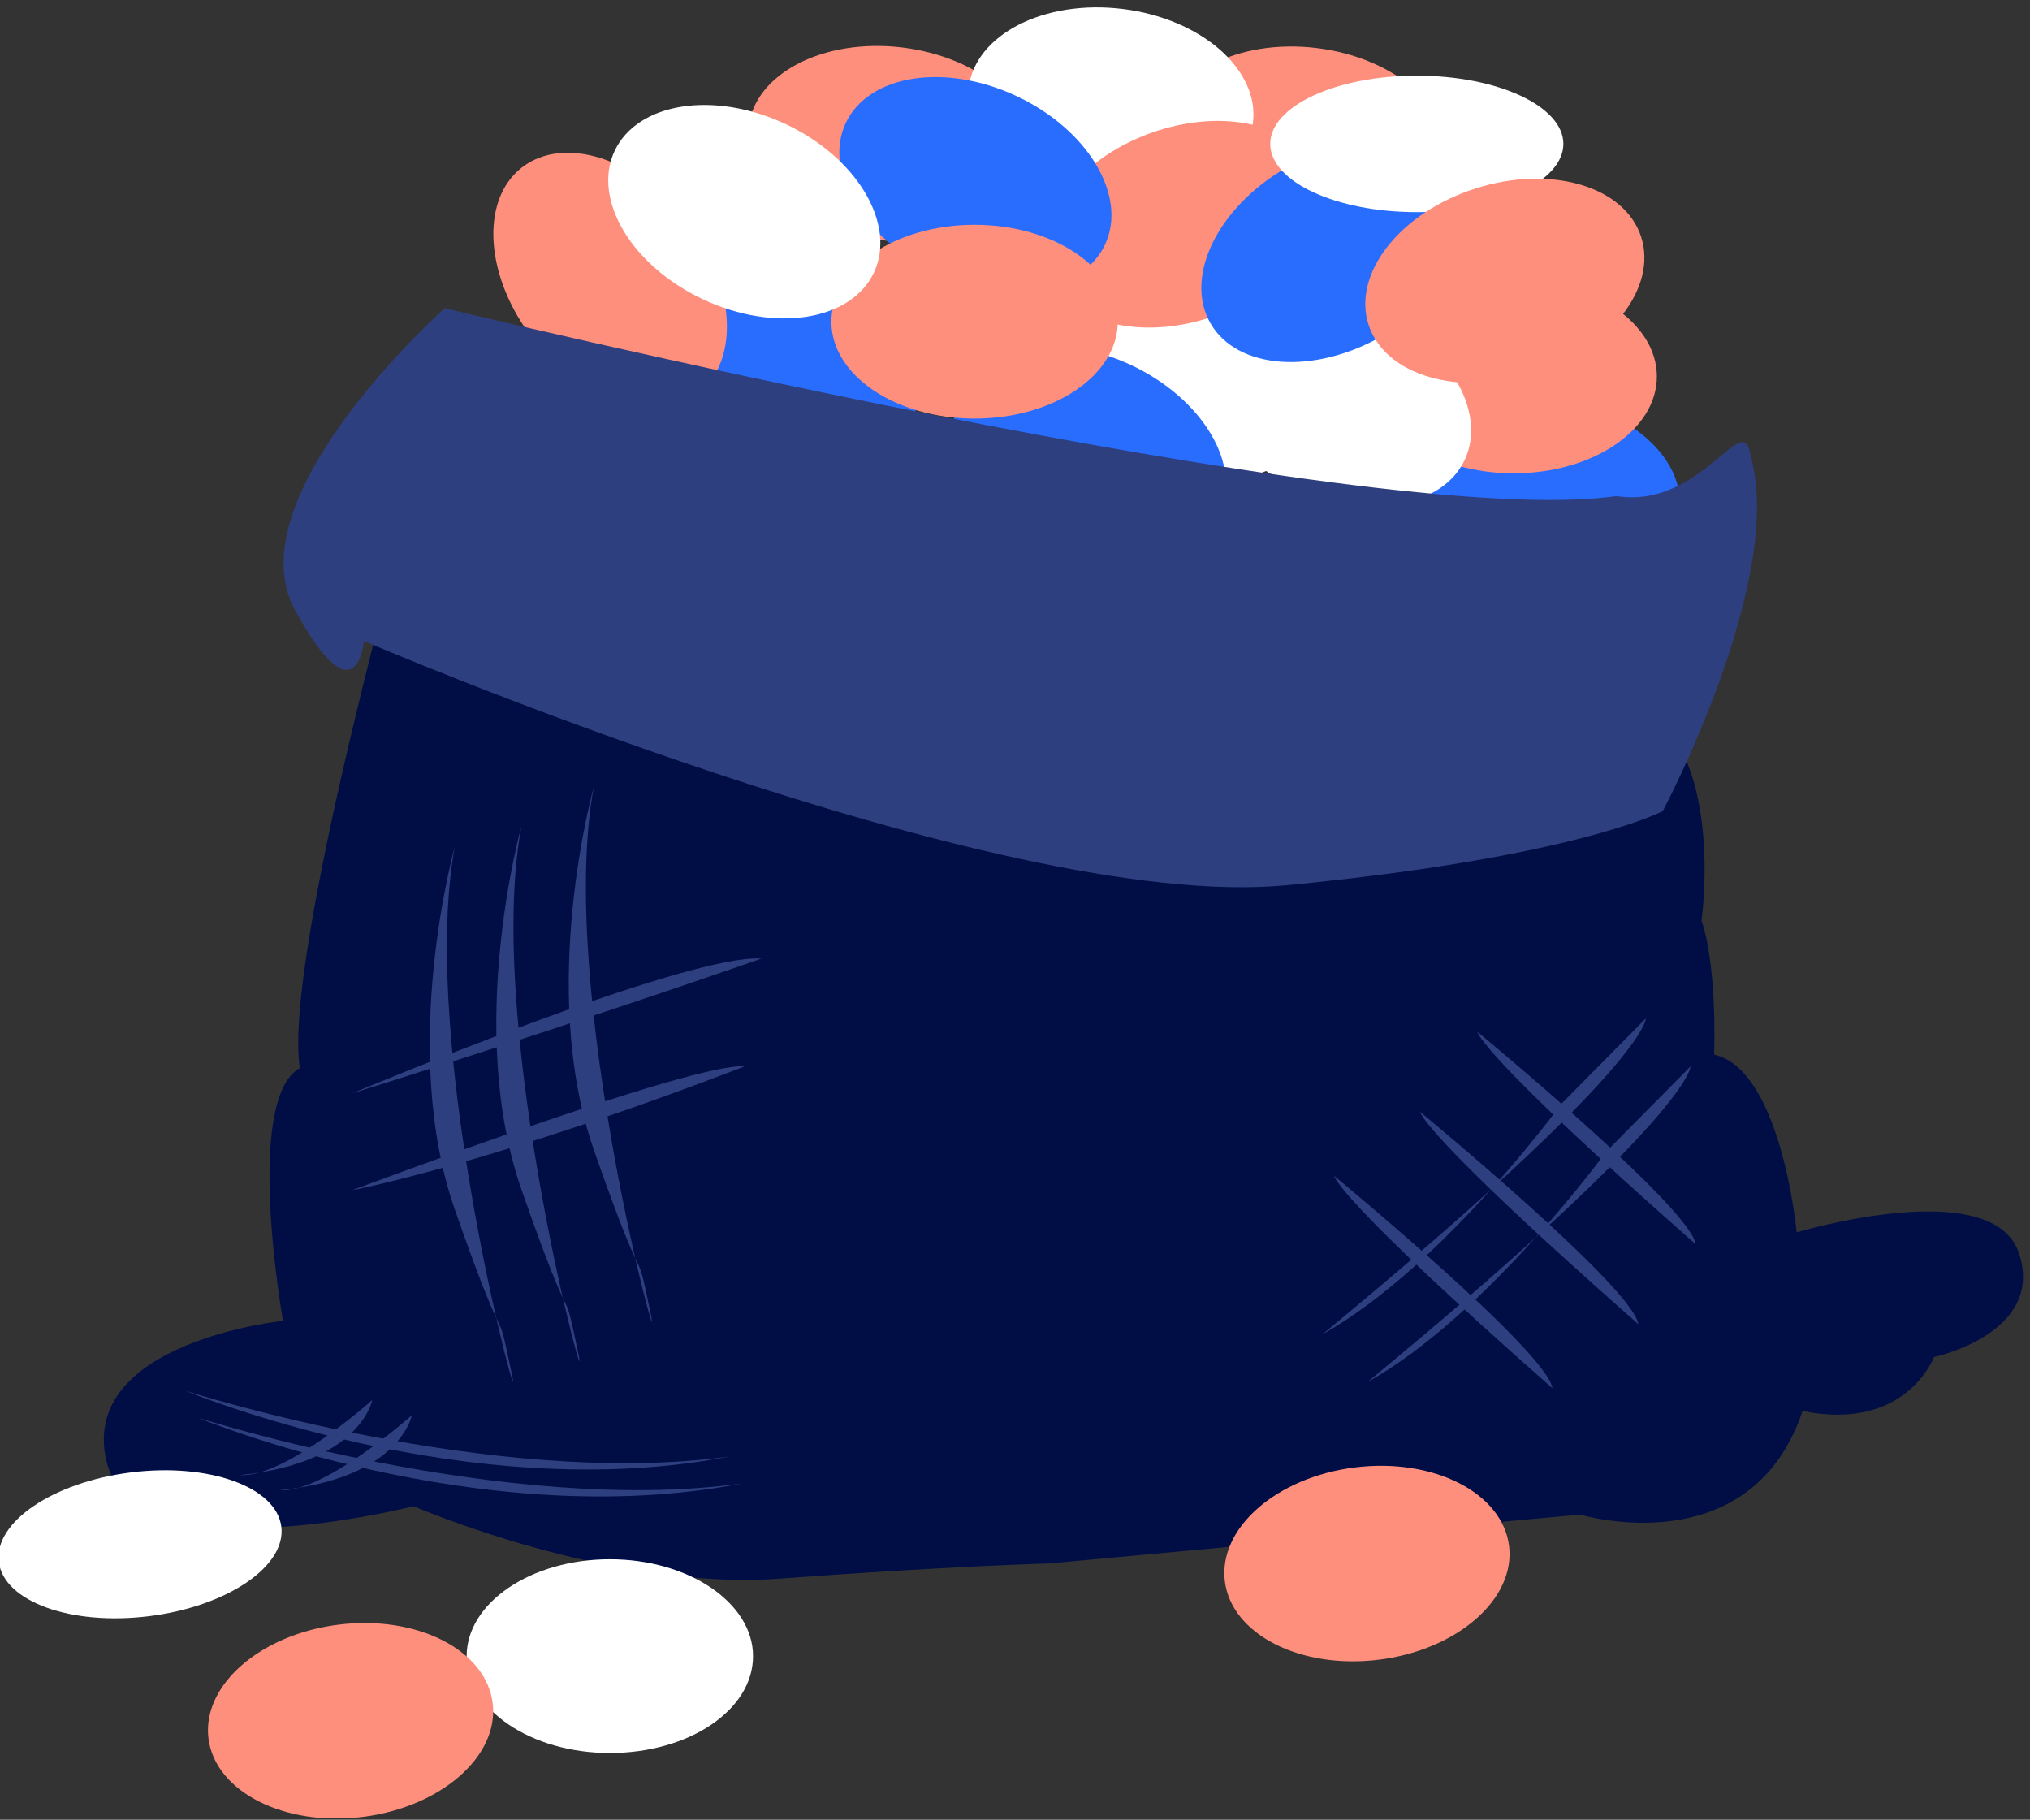 <?xml version="1.0" encoding="UTF-8"?> <svg xmlns="http://www.w3.org/2000/svg" width="241" height="216" viewBox="0 0 241 216" fill="none"><rect x="0" y="0" width="241" height="216" fill="#333333" stroke="none"/><g clip-path="url(#clip0_1338_8751)"><path d="M157.461 47.885C158.235 41.581 151.308 35.543 141.989 34.398C132.67 33.254 124.488 37.437 123.714 43.741C122.94 50.045 129.867 56.083 139.186 57.227C148.505 58.371 156.687 54.188 157.461 47.885Z" fill="white"></path><path d="M107.998 51.263C110.692 45.511 105.984 37.62 97.481 33.637C88.979 29.654 79.903 31.088 77.208 36.84C74.514 42.591 79.222 50.483 87.725 54.465C96.227 58.448 105.304 57.014 107.998 51.263Z" fill="#296DFF"></path><path d="M199.373 60.644C200.147 54.34 193.22 48.303 183.901 47.158C174.582 46.014 166.4 50.197 165.626 56.501C164.852 62.805 171.779 68.843 181.098 69.987C190.417 71.131 198.599 66.948 199.373 60.644Z" fill="#296DFF"></path><path d="M171.818 19.193C172.592 12.889 165.665 6.851 156.346 5.707C147.027 4.563 138.845 8.746 138.071 15.05C137.297 21.354 144.224 27.391 153.543 28.536C162.862 29.68 171.044 25.497 171.818 19.193Z" fill="#FF8F7D"></path><path d="M122.634 19.128C123.408 12.824 116.481 6.786 107.163 5.642C97.844 4.497 89.662 8.68 88.888 14.984C88.114 21.288 95.041 27.326 104.36 28.47C113.678 29.614 121.86 25.432 122.634 19.128Z" fill="#FF8F7D"></path><path d="M148.75 14.549C149.524 8.245 142.597 2.207 133.278 1.063C123.959 -0.082 115.777 4.101 115.003 10.405C114.229 16.709 121.156 22.747 130.475 23.891C139.794 25.035 147.976 20.852 148.75 14.549Z" fill="white"></path><path d="M144.407 37.431C153.236 34.235 158.64 26.803 156.478 20.831C154.316 14.859 145.407 12.609 136.579 15.804C127.75 19 122.346 26.432 124.508 32.404C126.67 38.376 135.579 40.627 144.407 37.431Z" fill="#FF8F7D"></path><path d="M179.701 56.182C189.09 56.182 196.701 51.033 196.701 44.682C196.701 38.33 189.09 33.182 179.701 33.182C170.312 33.182 162.701 38.33 162.701 44.682C162.701 51.033 170.312 56.182 179.701 56.182Z" fill="#FF8F7D"></path><path d="M131.193 29.026C133.887 23.275 129.179 15.384 120.677 11.401C112.174 7.418 103.098 8.852 100.404 14.604C97.71 20.355 102.418 28.246 110.92 32.229C119.422 36.212 128.499 34.778 131.193 29.026Z" fill="#296DFF"></path><path d="M144.791 60.952C147.485 55.201 142.777 47.309 134.274 43.327C125.772 39.344 116.696 40.778 114.001 46.529C111.307 52.281 116.015 60.172 124.518 64.155C133.02 68.138 142.096 66.704 144.791 60.952Z" fill="#296DFF"></path><path d="M173.898 54.576C176.592 48.825 171.884 40.933 163.382 36.951C154.879 32.968 145.803 34.402 143.109 40.153C140.415 45.905 145.123 53.796 153.625 57.779C162.127 61.761 171.204 60.328 173.898 54.576Z" fill="white"></path><path d="M115.701 49.682C125.09 49.682 132.701 44.533 132.701 38.182C132.701 31.83 125.09 26.682 115.701 26.682C106.312 26.682 98.701 31.83 98.701 38.182C98.701 44.533 106.312 49.682 115.701 49.682Z" fill="#FF8F7D"></path><path d="M164.179 39.841C172.31 35.147 176.328 26.883 173.152 21.382C169.976 15.882 160.81 15.228 152.679 19.923C144.548 24.617 140.531 32.882 143.707 38.382C146.883 43.883 156.048 44.536 164.179 39.841Z" fill="#296DFF"></path><path d="M82.946 46.63C87.937 42.702 87.277 33.537 81.471 26.159C75.664 18.78 66.911 15.983 61.92 19.911C56.929 23.838 57.59 33.004 63.396 40.382C69.202 47.76 77.955 50.558 82.946 46.63Z" fill="#FF8F7D"></path><path d="M168.201 25.181C177.811 25.181 185.601 21.555 185.601 17.081C185.601 12.608 177.811 8.981 168.201 8.981C158.591 8.981 150.801 12.608 150.801 17.081C150.801 21.555 158.591 25.181 168.201 25.181Z" fill="white"></path><path d="M103.757 32.339C106.452 26.587 101.743 18.696 93.241 14.713C84.739 10.731 75.662 12.165 72.968 17.916C70.274 23.668 74.982 31.559 83.484 35.541C91.987 39.524 101.063 38.09 103.757 32.339Z" fill="white"></path><path d="M182.17 44.282C191.11 41.412 196.783 34.183 194.841 28.136C192.899 22.089 184.079 19.513 175.139 22.383C166.2 25.253 160.527 32.482 162.469 38.53C164.41 44.577 173.231 47.152 182.17 44.282Z" fill="#FF8F7D"></path><path d="M49.1 58.481C49.1 58.481 33.5 113.681 35.6 126.781C28.9 130.481 33.6 156.781 33.6 156.781C33.6 156.781 9.5 159.281 12.6 173.281C15.7 187.381 49.1 178.781 49.1 178.781C49.1 178.781 72.4 188.881 92.6 187.381C112.8 185.881 124.5 185.581 124.5 185.581L187.6 179.781C187.6 179.781 207.8 185.881 214 167.481C226.3 169.981 229.6 161.081 229.6 161.081C229.6 161.081 242.8 158.281 239.7 148.781C236.6 139.281 213.3 146.281 213.3 146.281C213.3 146.281 211.5 126.981 203.5 125.181C203.8 113.681 202 109.281 202 109.281C202 109.281 204.5 92.081 196.5 84.781C188.5 77.481 51 58.481 51 58.481H49.2H49.1Z" fill="#000E45"></path><path d="M52.799 36.581C52.799 36.581 27.699 58.881 34.999 72.381C42.399 85.881 43.199 76.081 43.199 76.081C43.199 76.081 118.299 108.381 152.699 105.081C186.999 101.781 197.399 96.281 197.399 96.281C197.399 96.281 212.099 68.681 207.799 53.981C206.999 48.381 201.899 60.481 191.899 58.881C162.499 63.181 52.799 36.581 52.799 36.581Z" fill="#2E3F7F"></path><path d="M53.999 100.481C53.999 100.481 47.299 124.381 53.999 143.581C60.699 162.781 58.699 153.381 60.699 162.781C62.699 172.181 49.499 124.581 53.999 100.481Z" fill="#2E3F7F"></path><path d="M61.9 98.081C61.9 98.081 55.2 121.981 61.9 141.181C68.6 160.381 66.6 150.981 68.6 160.381C70.6 169.781 57.4 122.181 61.9 98.081Z" fill="#2E3F7F"></path><path d="M70.499 93.381C70.499 93.381 63.799 117.281 70.499 136.481C77.199 155.681 75.199 146.281 77.199 155.681C79.199 165.081 65.999 117.481 70.499 93.381Z" fill="#2E3F7F"></path><path d="M41.801 129.782C41.801 129.782 81.401 113.182 90.401 113.782C67.501 121.782 41.801 129.782 41.801 129.782Z" fill="#2E3F7F"></path><path d="M41.801 141.282C41.801 141.282 82.501 125.982 88.401 126.582C58.201 138.182 41.801 141.282 41.801 141.282Z" fill="#2E3F7F"></path><path d="M185.4 130.981C185.4 130.981 171.3 150.381 157 158.381C195.6 126.581 195.4 120.881 195.4 120.881L185.4 130.981Z" fill="#2E3F7F"></path><path d="M190.701 136.681C190.701 136.681 176.601 156.081 162.301 164.081C200.901 132.281 200.701 126.581 200.701 126.581L190.701 136.681Z" fill="#2E3F7F"></path><path d="M168.6 131.981C169.2 132.481 193.9 152.881 194.5 157.181C168.6 134.381 168.6 131.981 168.6 131.981Z" fill="#2E3F7F"></path><path d="M175.4 122.481C176 122.981 200.7 143.381 201.3 147.681C175.4 124.881 175.4 122.481 175.4 122.481Z" fill="#2E3F7F"></path><path d="M158.4 139.581C159 140.081 183.7 160.481 184.3 164.781C158.4 141.981 158.4 139.581 158.4 139.581Z" fill="#2E3F7F"></path><path d="M88.1 176.081C56.9 182.181 23.5 168.281 23.5 168.281C23.5 168.281 60 179.981 88.1 176.081Z" fill="#2E3F7F"></path><path d="M86.6 172.881C55.4 178.981 22 165.081 22 165.081C22 165.081 58.5 176.781 86.6 172.881Z" fill="#2E3F7F"></path><path d="M48.899 167.981C48.899 167.981 38.499 177.281 33.199 176.881C47.499 175.481 48.899 167.981 48.899 167.981Z" fill="#2E3F7F"></path><path d="M44.2 166.182C44.2 166.182 33.8 175.482 28.5 175.082C42.8 173.682 44.2 166.182 44.2 166.182Z" fill="#2E3F7F"></path><path d="M89.4 196.581C89.4 202.981 81.8 208.081 72.4 208.081C63 208.081 55.4 202.881 55.4 196.581C55.4 190.281 63 185.081 72.4 185.081C81.8 185.081 89.4 190.281 89.4 196.581Z" fill="white"></path><path d="M43.041 215.667C52.357 214.506 59.274 208.456 58.489 202.154C57.704 195.851 49.515 191.683 40.198 192.843C30.881 194.004 23.965 200.054 24.75 206.356C25.535 212.659 33.724 216.827 43.041 215.667Z" fill="#FF8F7D"></path><path d="M163.705 197.004C173.022 195.843 179.938 189.793 179.153 183.491C178.368 177.188 170.179 173.02 160.862 174.18C151.545 175.34 144.629 181.39 145.414 187.693C146.199 193.996 154.388 198.164 163.705 197.004Z" fill="#FF8F7D"></path><path d="M17.691 191.84C26.953 190.686 33.986 185.93 33.399 181.217C32.812 176.503 24.827 173.618 15.565 174.771C6.303 175.925 -0.729 180.681 -0.142 185.394C0.445 190.108 8.429 192.993 17.691 191.84Z" fill="white"></path></g><defs><clipPath id="clip0_1338_8751"><rect width="240.2" height="215" fill="white" transform="translate(0 0.781)"></rect></clipPath></defs></svg> 